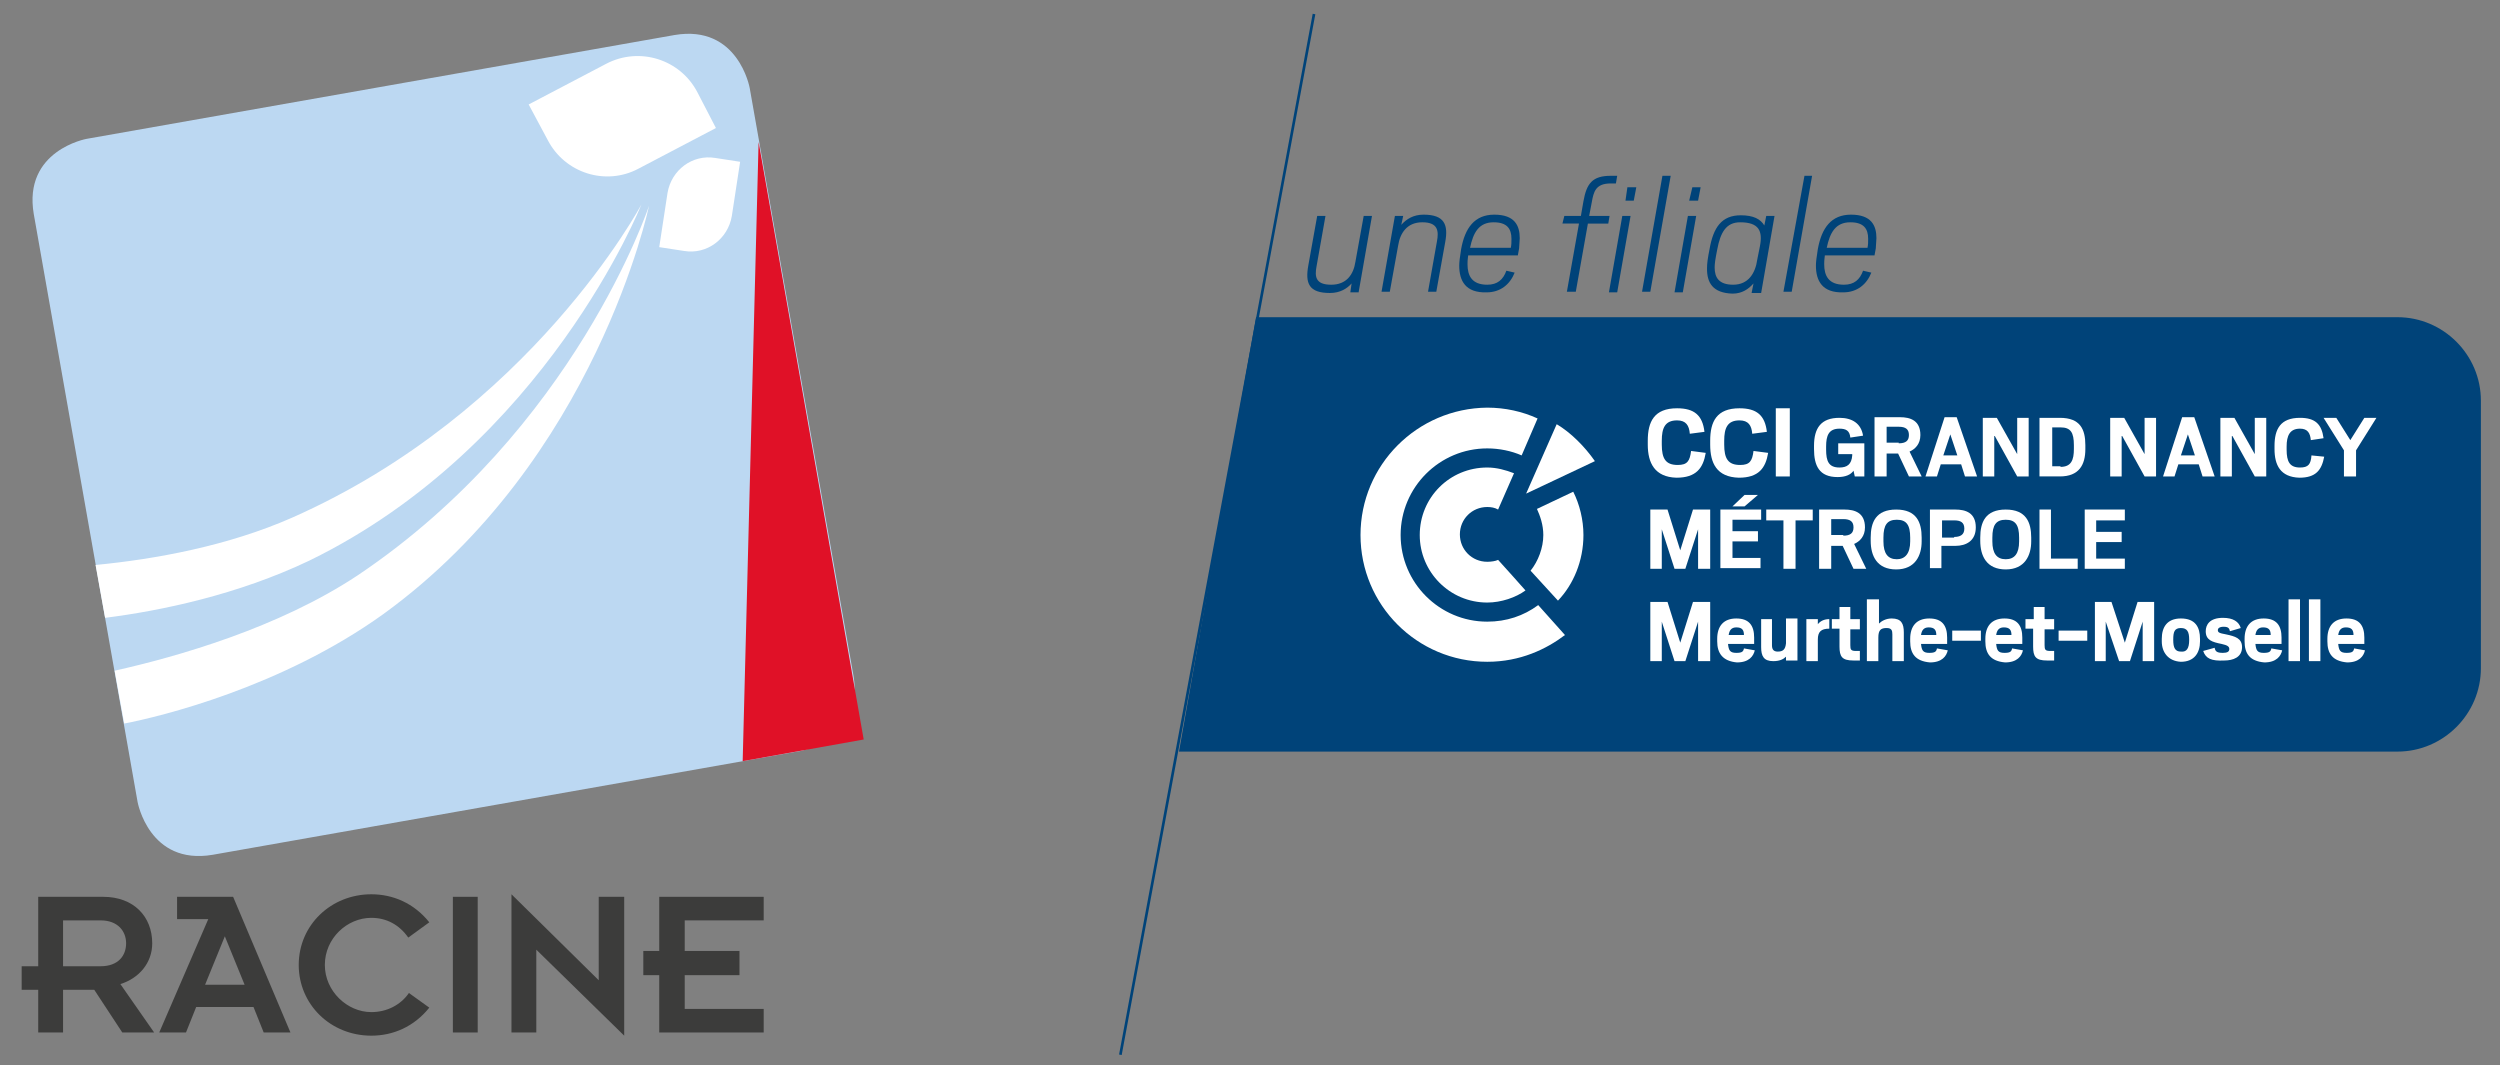 <?xml version="1.0" encoding="utf-8"?>
<!-- Generator: Adobe Illustrator 25.2.1, SVG Export Plug-In . SVG Version: 6.00 Build 0)  -->
<svg version="1.1" id="Calque_1" xmlns="http://www.w3.org/2000/svg" xmlns:xlink="http://www.w3.org/1999/xlink" x="0px" y="0px"
	 viewBox="0 0 392.5 167.2" style="enable-background:new 0 0 392.5 167.2;" xml:space="preserve">
<rect x="0" y="0" width="392.5" height="167.2" fill="#808080" stroke="none"/>
<style type="text/css">
	.st0{clip-path:url(#SVGID_2_);fill:#BCD8F2;}
	.st1{clip-path:url(#SVGID_2_);fill:#3C3C3B;}
	.st2{fill:#3C3C3B;}
	.st3{clip-path:url(#SVGID_4_);fill:#3C3C3B;}
	.st4{clip-path:url(#SVGID_4_);fill:#E01127;}
	.st5{clip-path:url(#SVGID_4_);fill:#FFFFFF;}
	.st6{fill:none;stroke:#004379;stroke-width:0.42;}
	.st7{fill:#004379;}
	.st8{clip-path:url(#SVGID_6_);fill:#FFFFFF;}
</style>
<g>
	<g>
		<defs>
			<rect id="SVGID_1_" x="3.4" y="5.3" width="132.2" height="157.3"/>
		</defs>
		<clipPath id="SVGID_2_">
			<use xlink:href="#SVGID_1_"  style="overflow:visible;"/>
		</clipPath>
		<path class="st0" d="M21.6,125.9c0,0,1.8,10,11.8,8.3l92.3-16.3c0,0,10-1.8,8.3-11.8l-16.3-92.3c0,0-1.8-10-11.8-8.3L13.6,21.8
			c0,0-10,1.8-8.3,11.8L21.6,125.9z"/>
		<path class="st1" d="M6,155.4H3.4v-3.7H6v-10.9h10.2c4.8,0,7.7,3.1,7.7,7.3c0,3.1-2.1,5.5-5,6.4l5.3,7.6h-5l-4.4-6.7H9.9v6.7H6
			V155.4z M9.9,151.7h5.9c2.8,0,4-1.7,4-3.6c0-1.9-1.3-3.6-4-3.6H9.9V151.7z"/>
	</g>
	<g>
		<path class="st2" d="M32.7,144.3h-4.9v-3.5h8.8l9,21.3h-4.2l-1.6-4h-9l-1.6,4h-4.2L32.7,144.3z M38.4,154.6l-3.1-7.6l-3.1,7.6
			H38.4z"/>
	</g>
	<g>
		<defs>
			<rect id="SVGID_3_" x="3.4" y="5.3" width="132.2" height="157.3"/>
		</defs>
		<clipPath id="SVGID_4_">
			<use xlink:href="#SVGID_3_"  style="overflow:visible;"/>
		</clipPath>
		<path class="st3" d="M67.4,158.2c-2.4,3-5.7,4.4-9.1,4.4c-6.4,0-11.4-4.9-11.4-11.1c0-6.3,5.1-11.1,11.4-11.1
			c3.4,0,6.7,1.4,9.1,4.4l-3.3,2.4c-1.4-2-3.4-3.1-5.8-3.1c-3.8,0-7.3,3.2-7.3,7.4c0,4.1,3.5,7.4,7.3,7.4c2.4,0,4.6-1.1,5.9-3
			L67.4,158.2z"/>
		<rect x="71.1" y="140.8" class="st3" width="3.9" height="21.3"/>
		<polygon class="st3" points="84.2,149.1 84.2,162.1 80.3,162.1 80.3,140.4 94,153.9 94,140.8 98,140.8 98,162.6 		"/>
		<polygon class="st3" points="103.5,153.1 101,153.1 101,149.3 103.5,149.3 103.5,140.8 119.9,140.8 119.9,144.5 107.5,144.5 
			107.5,149.3 116.1,149.3 116.1,153.1 107.5,153.1 107.5,158.4 119.9,158.4 119.9,162.1 103.5,162.1 		"/>
		<polygon class="st4" points="119.1,22.3 116.6,119.5 135.6,116.1 		"/>
		<path class="st5" d="M83,16.4L95.2,10c5.2-2.7,11.6-0.7,14.3,4.5l2.9,5.6l-12.2,6.4C95.1,29.2,88.7,27.2,86,22L83,16.4z"/>
		<path class="st5" d="M103.5,38.8l1.3-8.5c0.6-3.6,3.9-6.1,7.5-5.5l3.9,0.6l-1.3,8.5c-0.6,3.6-3.9,6.1-7.5,5.5L103.5,38.8z"/>
		<path class="st5" d="M56.2,90.3c-12.5,8.3-28.4,12.8-38.2,15l1.5,8.3c5.7-1.1,24.7-5.7,40.7-17.2c33.4-24.2,41.7-64.1,41.7-64.1
			S90.3,67.4,56.2,90.3 M100.7,32.1c0,0-17.3,32.6-54.9,49.2c-10,4.4-21.4,6.5-30.8,7.4l1.5,8.3c8.7-1.1,20.8-3.6,32.1-9
			C85.7,69.9,100.7,32.1,100.7,32.1"/>
	</g>
	<g>
		<line class="st6" x1="206.3" y1="2.2" x2="175.9" y2="165.6"/>
		<path class="st7" d="M212.2,44.5c-0.7,0.8-1.8,1.5-3.4,1.5c-3.3,0-3.9-1.5-3.4-4.3l1.4-7.8h1.3l-1.4,7.9c-0.3,1.6-0.2,2.9,2.3,2.9
			c2.4,0,3.5-1.6,3.8-3.6l1.3-7.2h1.3l-2.1,12H212L212.2,44.5z"/>
		<path class="st7" d="M219,33.9h1.3l-0.3,1.4c0.8-0.9,1.9-1.6,3.5-1.6c3.3,0,3.9,1.6,3.4,4.3l-1.4,7.8h-1.3l1.4-7.9
			c0.3-1.6,0.2-3-2.3-3c-2.4,0-3.5,1.7-3.8,3.7l-1.3,7.2h-1.3L219,33.9z"/>
		<path class="st7" d="M229.1,41.7c0-0.6,0.1-1.3,0.3-2.6c0.6-3.3,2.1-5.4,5.2-5.4c3.2,0,4,1.7,4,3.7c0,0.5-0.1,1.1-0.1,1.6
			l-0.2,1.1h-7.8c-0.1,0.7-0.1,1.1-0.1,1.4c0,1.8,0.7,3.2,3.1,3.2c1.6,0,2.5-0.8,3-2.2l1.3,0.3c-0.7,1.8-2.2,3.1-4.4,3.1
			C230.1,46,229.1,44.1,229.1,41.7 M230.8,38.9h6.4c0.1-0.5,0.1-0.9,0.1-1.4c0-1.6-0.7-2.6-2.8-2.6
			C232.2,34.9,231.3,36.5,230.8,38.9"/>
		<path class="st7" d="M245.6,33.9h2.6l0.4-2.3c0.5-2.8,1.4-4,4.3-4h1l-0.2,1.2h-0.8c-2.4,0-2.7,1.3-3,3l-0.4,2.1h3.2l-0.2,1.2h-3.2
			l-1.9,10.7H246l1.9-10.7h-2.6L245.6,33.9z M254.7,33.9h1.3l-2.1,12h-1.3L254.7,33.9z M255.5,29.4h1.4l-0.4,2.1h-1.3L255.5,29.4z"
			/>
		<polygon class="st7" points="261,27.6 262.3,27.6 259.1,45.8 257.8,45.8 		"/>
		<path class="st7" d="M265,33.9h1.3l-2.1,12h-1.3L265,33.9z M265.7,29.4h1.3l-0.4,2.1h-1.4L265.7,29.4z"/>
		<path class="st7" d="M268,42.2c0-0.8,0.1-1.6,0.4-3.1c0.6-3.4,1.9-5.3,4.9-5.3c2,0,3.1,0.6,3.7,1.6l0.3-1.5h1.3l-2.1,12.1H275
			l0.3-1.5c-0.8,0.9-1.8,1.6-3.3,1.6C268.9,46,268,44.4,268,42.2 M275.9,40.7l0.4-2c0.5-2.5-0.2-3.8-3.1-3.8c-2.2,0-3.1,1.6-3.6,4.3
			c-0.3,1.5-0.4,2.2-0.4,2.8c0,1.6,0.7,2.7,2.9,2.7C274.5,44.7,275.6,42.9,275.9,40.7"/>
		<polygon class="st7" points="283.3,27.6 284.5,27.6 281.3,45.8 280,45.8 		"/>
		<path class="st7" d="M285.1,41.7c0-0.6,0.1-1.3,0.3-2.6c0.6-3.3,2.1-5.4,5.2-5.4c3.2,0,4,1.7,4,3.7c0,0.5-0.1,1.1-0.1,1.6
			l-0.2,1.1h-7.8c-0.1,0.7-0.1,1.1-0.1,1.4c0,1.8,0.7,3.2,3.1,3.2c1.6,0,2.5-0.8,3-2.2l1.3,0.3c-0.7,1.8-2.2,3.1-4.4,3.1
			C286.1,46,285.1,44.1,285.1,41.7 M286.8,38.9h6.4c0.1-0.5,0.1-0.9,0.1-1.4c0-1.6-0.7-2.6-2.8-2.6
			C288.2,34.9,287.3,36.5,286.8,38.9"/>
	</g>
	<g>
		<path class="st7" d="M197.2,49.8L185.1,118h191.3c7.2,0,13.1-5.9,13.1-13.1V62.9c0-7.2-5.9-13.1-13.1-13.1H197.2z"/>
	</g>
	<g>
		<defs>
			<path id="SVGID_5_" d="M197.2,49.8L185.1,118h191.3c7.2,0,13.1-5.9,13.1-13.1v-42c0-7.2-5.9-13.1-13.1-13.1H197.2z"/>
		</defs>
		<clipPath id="SVGID_6_">
			<use xlink:href="#SVGID_5_"  style="overflow:visible;"/>
		</clipPath>
		<path class="st8" d="M213.6,84c0,11,8.9,19.9,19.9,19.9c5.2,0,9.3-2,12.2-4.2l-4.2-4.7c-2.3,1.7-5,2.6-8,2.6
			c-7.5,0-13.6-6.1-13.6-13.6c0-7.5,6.1-13.6,13.6-13.6c1.9,0,3.8,0.4,5.4,1.1l2.5-5.8c-2.4-1.1-5.1-1.7-7.9-1.7
			C222.5,64.1,213.6,73,213.6,84"/>
		<path class="st8" d="M222.9,84c0,5.8,4.7,10.6,10.6,10.6c2.2,0,4.5-0.8,6-1.9c0,0-3.9-4.4-4.3-4.8c-0.4,0.2-1.1,0.3-1.7,0.3
			c-2.4,0-4.3-1.9-4.3-4.3c0-2.4,1.9-4.3,4.3-4.3c0.6,0,1.2,0.1,1.7,0.4l2.5-5.7c-1.3-0.5-2.7-0.9-4.2-0.9
			C227.6,73.4,222.9,78.1,222.9,84"/>
		<path class="st8" d="M241.3,79.9c0.5,1.1,1,2.5,1,4.1c0,2-0.8,4.1-2,5.6l4.3,4.7c2.4-2.5,4-6.2,4-10.3c0-2.4-0.6-4.8-1.6-6.8
			L241.3,79.9z"/>
		<path class="st8" d="M239.6,77.5l10.8-5.1c-1.6-2.3-3.8-4.5-6-5.8L239.6,77.5L239.6,77.5z"/>
		<path class="st8" d="M258.7,69.8v-0.6c0-3,1-5.1,4.6-5.1c2.7,0,4,1.1,4.3,3.7l-2.3,0.3c-0.1-1.3-0.6-2.1-2-2.1
			c-1.9,0-2.4,1.2-2.4,3.2v0.6c0,2.2,0.6,3.2,2.5,3.2c1.5,0,1.9-0.6,2.1-2.2l2.3,0.3c-0.4,2.4-1.5,3.9-4.6,3.9
			C259.8,74.9,258.7,72.7,258.7,69.8"/>
		<path class="st8" d="M268.5,69.8v-0.6c0-3,1-5.1,4.6-5.1c2.7,0,4,1.1,4.3,3.7l-2.3,0.3c-0.1-1.3-0.6-2.1-2-2.1
			c-1.9,0-2.4,1.2-2.4,3.2v0.6c0,2.2,0.6,3.2,2.5,3.2c1.5,0,1.9-0.6,2.1-2.2l2.3,0.3c-0.4,2.4-1.5,3.9-4.6,3.9
			C269.5,74.9,268.5,72.7,268.5,69.8"/>
		<rect x="278.8" y="64.1" class="st8" width="2.2" height="10.7"/>
		<path class="st8" d="M288.8,69.6h3.9v5.2h-1.5l-0.2-0.9c-0.4,0.6-1.2,1-2.5,1c-2.9,0-3.7-1.8-3.7-4.4v-0.5c0-2.8,1.1-4.4,4-4.4
			c2,0,3.4,0.9,3.7,2.8l-2,0.3c-0.1-1.1-0.7-1.4-1.7-1.4c-1.7,0-2.1,1.1-2.1,2.8v0.5c0,1.8,0.4,2.8,2.1,2.8c1.2,0,1.9-0.5,2-1.9
			v-0.2h-2.2V69.6z"/>
		<path class="st8" d="M298,71.2h-1.8v3.6h-1.9v-9.3h4c1.6,0,3.2,0.5,3.2,2.8c0,1.4-0.8,2.2-1.7,2.6l1.9,3.9h-2L298,71.2z
			 M298.1,69.6c1.1,0,1.6-0.4,1.6-1.3c0-0.9-0.5-1.3-1.6-1.3h-1.9v2.5H298.1z"/>
		<path class="st8" d="M305.3,65.5h1.9l3.2,9.3h-1.9l-0.6-1.9h-3.2l-0.6,1.9h-1.8L305.3,65.5z M305.1,71.5h2.2l-1.1-3.3L305.1,71.5z
			"/>
		<polygon class="st8" points="311.3,65.6 313.5,65.6 316.7,71.3 316.7,65.6 318.5,65.6 318.5,74.8 316.7,74.8 313.1,68.3 
			313.1,74.8 311.3,74.8 		"/>
		<path class="st8" d="M320.2,65.6h3.2c3.2,0,4,1.8,4,4.3v0.6c0,2.5-1,4.3-4,4.3h-3.2V65.6z M323.5,73.3c1.7,0,2.1-1.1,2.1-2.8v-0.6
			c0-2-0.5-2.8-2.1-2.8h-1.3v6.1H323.5z"/>
		<polygon class="st8" points="331.3,65.6 333.5,65.6 336.7,71.3 336.7,65.6 338.5,65.6 338.5,74.8 336.7,74.8 333.1,68.3 
			333.1,74.8 331.3,74.8 		"/>
		<path class="st8" d="M342.6,65.5h1.9l3.2,9.3h-1.9l-0.6-1.9h-3.2l-0.6,1.9h-1.8L342.6,65.5z M342.4,71.5h2.2l-1.1-3.3L342.4,71.5z
			"/>
		<polygon class="st8" points="348.6,65.6 350.8,65.6 354,71.3 354,65.6 355.8,65.6 355.8,74.8 354,74.8 350.4,68.3 350.4,74.8 
			348.6,74.8 		"/>
		<path class="st8" d="M357.1,70.5v-0.5c0-2.6,0.9-4.4,4-4.4c2.4,0,3.4,1,3.7,3.2l-2,0.3c-0.1-1.1-0.5-1.8-1.7-1.8
			c-1.6,0-2.1,1.1-2.1,2.8v0.5c0,1.9,0.5,2.8,2.1,2.8c1.3,0,1.7-0.5,1.8-1.9l2,0.2c-0.4,2.1-1.3,3.3-3.9,3.3
			C358,74.9,357.1,73,357.1,70.5"/>
		<polygon class="st8" points="368,70.7 364.8,65.6 366.8,65.6 369,69.1 371.2,65.6 373.1,65.6 369.9,70.7 369.9,74.8 368,74.8 		
			"/>
		<polygon class="st8" points="259.1,80 261.8,80 263.8,86.4 265.8,80 268.5,80 268.5,89.3 266.6,89.3 266.6,83.1 264.6,89.3 
			262.9,89.3 260.9,83.1 260.9,89.3 259.1,89.3 		"/>
		<path class="st8" d="M270.2,80h6.3v1.6H272v1.8h4v1.6h-4v2.6h4.4v1.6h-6.3V80z M273.9,77.7h2.1l-2.1,1.8h-1.9L273.9,77.7z"/>
		<polygon class="st8" points="280,81.7 277.3,81.7 277.3,80 284.6,80 284.6,81.7 281.9,81.7 281.9,89.3 280,89.3 		"/>
		<path class="st8" d="M289.3,85.7h-1.8v3.6h-1.9V80h4c1.6,0,3.2,0.5,3.2,2.8c0,1.4-0.8,2.2-1.7,2.6l1.9,3.9h-2L289.3,85.7z
			 M289.4,84.1c1.1,0,1.6-0.4,1.6-1.3c0-0.9-0.5-1.3-1.6-1.3h-1.9v2.5H289.4z"/>
		<path class="st8" d="M293.7,84.9v-0.5c0-2.4,0.8-4.4,4-4.4c3.2,0,4,2,4,4.4v0.6c0,2.2-1,4.4-4,4.4
			C294.7,89.4,293.7,87.3,293.7,84.9 M299.9,85v-0.6c0-2-0.6-2.8-2.1-2.8c-1.5,0-2.1,0.8-2.1,2.8V85c0,1.9,0.7,2.8,2.1,2.8
			C299.1,87.8,299.9,86.9,299.9,85"/>
		<path class="st8" d="M303,80h4c1.6,0,3.2,0.5,3.2,2.8c0,2.1-1.5,2.9-3.2,2.9h-2.2v3.5H303V80z M306.8,84.3c0.9,0,1.6-0.3,1.6-1.3
			c0-1-0.6-1.3-1.6-1.3h-1.9v2.7H306.8z"/>
		<path class="st8" d="M310.9,84.9v-0.5c0-2.4,0.8-4.4,4-4.4c3.2,0,4,2,4,4.4v0.6c0,2.2-1,4.4-4,4.4
			C311.9,89.4,310.9,87.3,310.9,84.9 M317,85v-0.6c0-2-0.6-2.8-2.1-2.8c-1.5,0-2.1,0.8-2.1,2.8V85c0,1.9,0.7,2.8,2.1,2.8
			C316.3,87.8,317,86.9,317,85"/>
		<polygon class="st8" points="320.2,80 322,80 322,87.7 326.2,87.7 326.2,89.3 320.2,89.3 		"/>
		<polygon class="st8" points="327.3,80 333.6,80 333.6,81.7 329.1,81.7 329.1,83.5 333.1,83.5 333.1,85.1 329.1,85.1 329.1,87.7 
			333.6,87.7 333.6,89.3 327.3,89.3 		"/>
		<polygon class="st8" points="259.1,94.5 261.8,94.5 263.8,100.9 265.8,94.5 268.5,94.5 268.5,103.8 266.6,103.8 266.6,97.6 
			264.6,103.8 262.9,103.8 260.9,97.6 260.9,103.8 259.1,103.8 		"/>
		<path class="st8" d="M269.6,100.7v-0.4c0-2,1-3.2,3-3.2c2,0,2.8,1.1,2.8,3v1h-4.1c0.1,1,0.3,1.4,1.3,1.4c0.9,0,1.1-0.2,1.2-0.7
			l1.7,0.3c-0.2,0.9-0.9,1.9-2.8,1.9C270.5,103.8,269.6,102.6,269.6,100.7 M271.4,99.7h2.4c0-0.8-0.3-1.2-1.2-1.2
			C271.8,98.5,271.5,99,271.4,99.7"/>
		<path class="st8" d="M280.4,103.1c-0.4,0.4-1,0.7-2,0.7c-1.5,0-1.9-0.8-1.9-2.2v-4.4h1.7v4.1c0,0.6,0.2,1,0.9,1
			c0.8,0,1.2-0.3,1.3-1.3v-3.9h1.8v6.6h-1.8V103.1z"/>
		<path class="st8" d="M283.6,97.2h1.8V98c0.4-0.5,1-0.8,1.8-0.8v1.5c-1.3,0-1.8,0.5-1.8,1.7v3.4h-1.8V97.2z"/>
		<path class="st8" d="M287.6,97.2h1.2v-1.9h1.7v1.9h1.5v1.6h-1.5v2.5c0,0.7,0.1,0.9,0.9,0.9h0.6v1.5H291c-1.8,0-2.2-0.6-2.2-2.2
			v-2.8h-1.2V97.2z"/>
		<path class="st8" d="M293.2,94.1h1.8v3.8c0.4-0.4,1.1-0.8,2-0.8c1.5,0,1.9,0.8,1.9,2.2v4.5h-1.8v-4.2c0-0.6-0.1-1-0.9-1
			c-0.9,0-1.3,0.3-1.3,1.5v3.7h-1.8V94.1z"/>
		<path class="st8" d="M299.9,100.7v-0.4c0-2,1-3.2,3-3.2c2,0,2.8,1.1,2.8,3v1h-4.1c0.1,1,0.3,1.4,1.3,1.4c0.9,0,1.1-0.2,1.2-0.7
			l1.7,0.3c-0.2,0.9-0.9,1.9-2.8,1.9C300.7,103.8,299.9,102.6,299.9,100.7 M301.6,99.7h2.4c0-0.8-0.3-1.2-1.2-1.2
			C302,98.5,301.7,99,301.6,99.7"/>
		<rect x="306.5" y="99" class="st8" width="4.5" height="1.6"/>
		<path class="st8" d="M311.7,100.7v-0.4c0-2,1-3.2,3-3.2c2,0,2.8,1.1,2.8,3v1h-4.1c0.1,1,0.3,1.4,1.3,1.4c0.9,0,1.1-0.2,1.2-0.7
			l1.7,0.3c-0.2,0.9-0.9,1.9-2.8,1.9C312.5,103.8,311.7,102.6,311.7,100.7 M313.4,99.7h2.4c0-0.8-0.3-1.2-1.2-1.2
			C313.8,98.5,313.5,99,313.4,99.7"/>
		<path class="st8" d="M318.1,97.2h1.2v-1.9h1.7v1.9h1.5v1.6H321v2.5c0,0.7,0.1,0.9,0.9,0.9h0.6v1.5h-1.1c-1.8,0-2.2-0.6-2.2-2.2
			v-2.8h-1.2V97.2z"/>
		<rect x="323.2" y="99" class="st8" width="4.5" height="1.6"/>
		<polygon class="st8" points="328.9,94.5 331.5,94.5 333.6,100.9 335.6,94.5 338.2,94.5 338.2,103.8 336.4,103.8 336.4,97.6 
			334.4,103.8 332.7,103.8 330.6,97.6 330.6,103.8 328.9,103.8 		"/>
		<path class="st8" d="M339.4,100.7v-0.4c0-1.8,0.8-3.2,3-3.2c2.3,0,3,1.4,3,3.2v0.4c0,1.8-0.9,3.2-3,3.2
			C340.4,103.8,339.4,102.4,339.4,100.7 M343.7,100.5v-0.1c0-1.2-0.3-1.8-1.3-1.8c-1,0-1.2,0.6-1.2,1.8v0.1c0,1.2,0.3,1.8,1.2,1.8
			C343.3,102.4,343.7,101.8,343.7,100.5"/>
		<path class="st8" d="M345.9,102.2l1.8-0.5c0.1,0.6,0.4,0.8,1.3,0.8c0.7,0,1-0.2,1-0.6c0-0.4-0.3-0.6-1.2-0.8
			c-1.5-0.3-2.5-0.6-2.5-2c0-1,0.6-2.1,2.7-2.1c1.6,0,2.5,0.6,2.8,1.6l-1.7,0.5c-0.1-0.5-0.3-0.7-1-0.7c-0.7,0-0.9,0.3-0.9,0.5
			c0,0.4,0.2,0.5,1.3,0.7c1.4,0.3,2.5,0.6,2.5,2c0,1.6-1.4,2.1-2.8,2.1C347.2,103.8,346.3,103.4,345.9,102.2"/>
		<path class="st8" d="M352.4,100.7v-0.4c0-2,1-3.2,3-3.2c2,0,2.8,1.1,2.8,3v1h-4.1c0.1,1,0.3,1.4,1.3,1.4c0.9,0,1.1-0.2,1.2-0.7
			l1.7,0.3c-0.2,0.9-0.9,1.9-2.8,1.9C353.2,103.8,352.4,102.6,352.4,100.7 M354.1,99.7h2.4c0-0.8-0.3-1.2-1.2-1.2
			C354.5,98.5,354.2,99,354.1,99.7"/>
		<rect x="359.3" y="94.1" class="st8" width="1.8" height="9.7"/>
		<rect x="362.5" y="94.1" class="st8" width="1.8" height="9.7"/>
		<path class="st8" d="M365.4,100.7v-0.4c0-2,1-3.2,3-3.2c2,0,2.8,1.1,2.8,3v1h-4.1c0.1,1,0.3,1.4,1.3,1.4c0.9,0,1.1-0.2,1.2-0.7
			l1.7,0.3c-0.2,0.9-0.9,1.9-2.8,1.9C366.2,103.8,365.4,102.6,365.4,100.7 M367.1,99.7h2.4c0-0.8-0.3-1.2-1.2-1.2
			C367.5,98.5,367.2,99,367.1,99.7"/>
	</g>
</g>
</svg>
